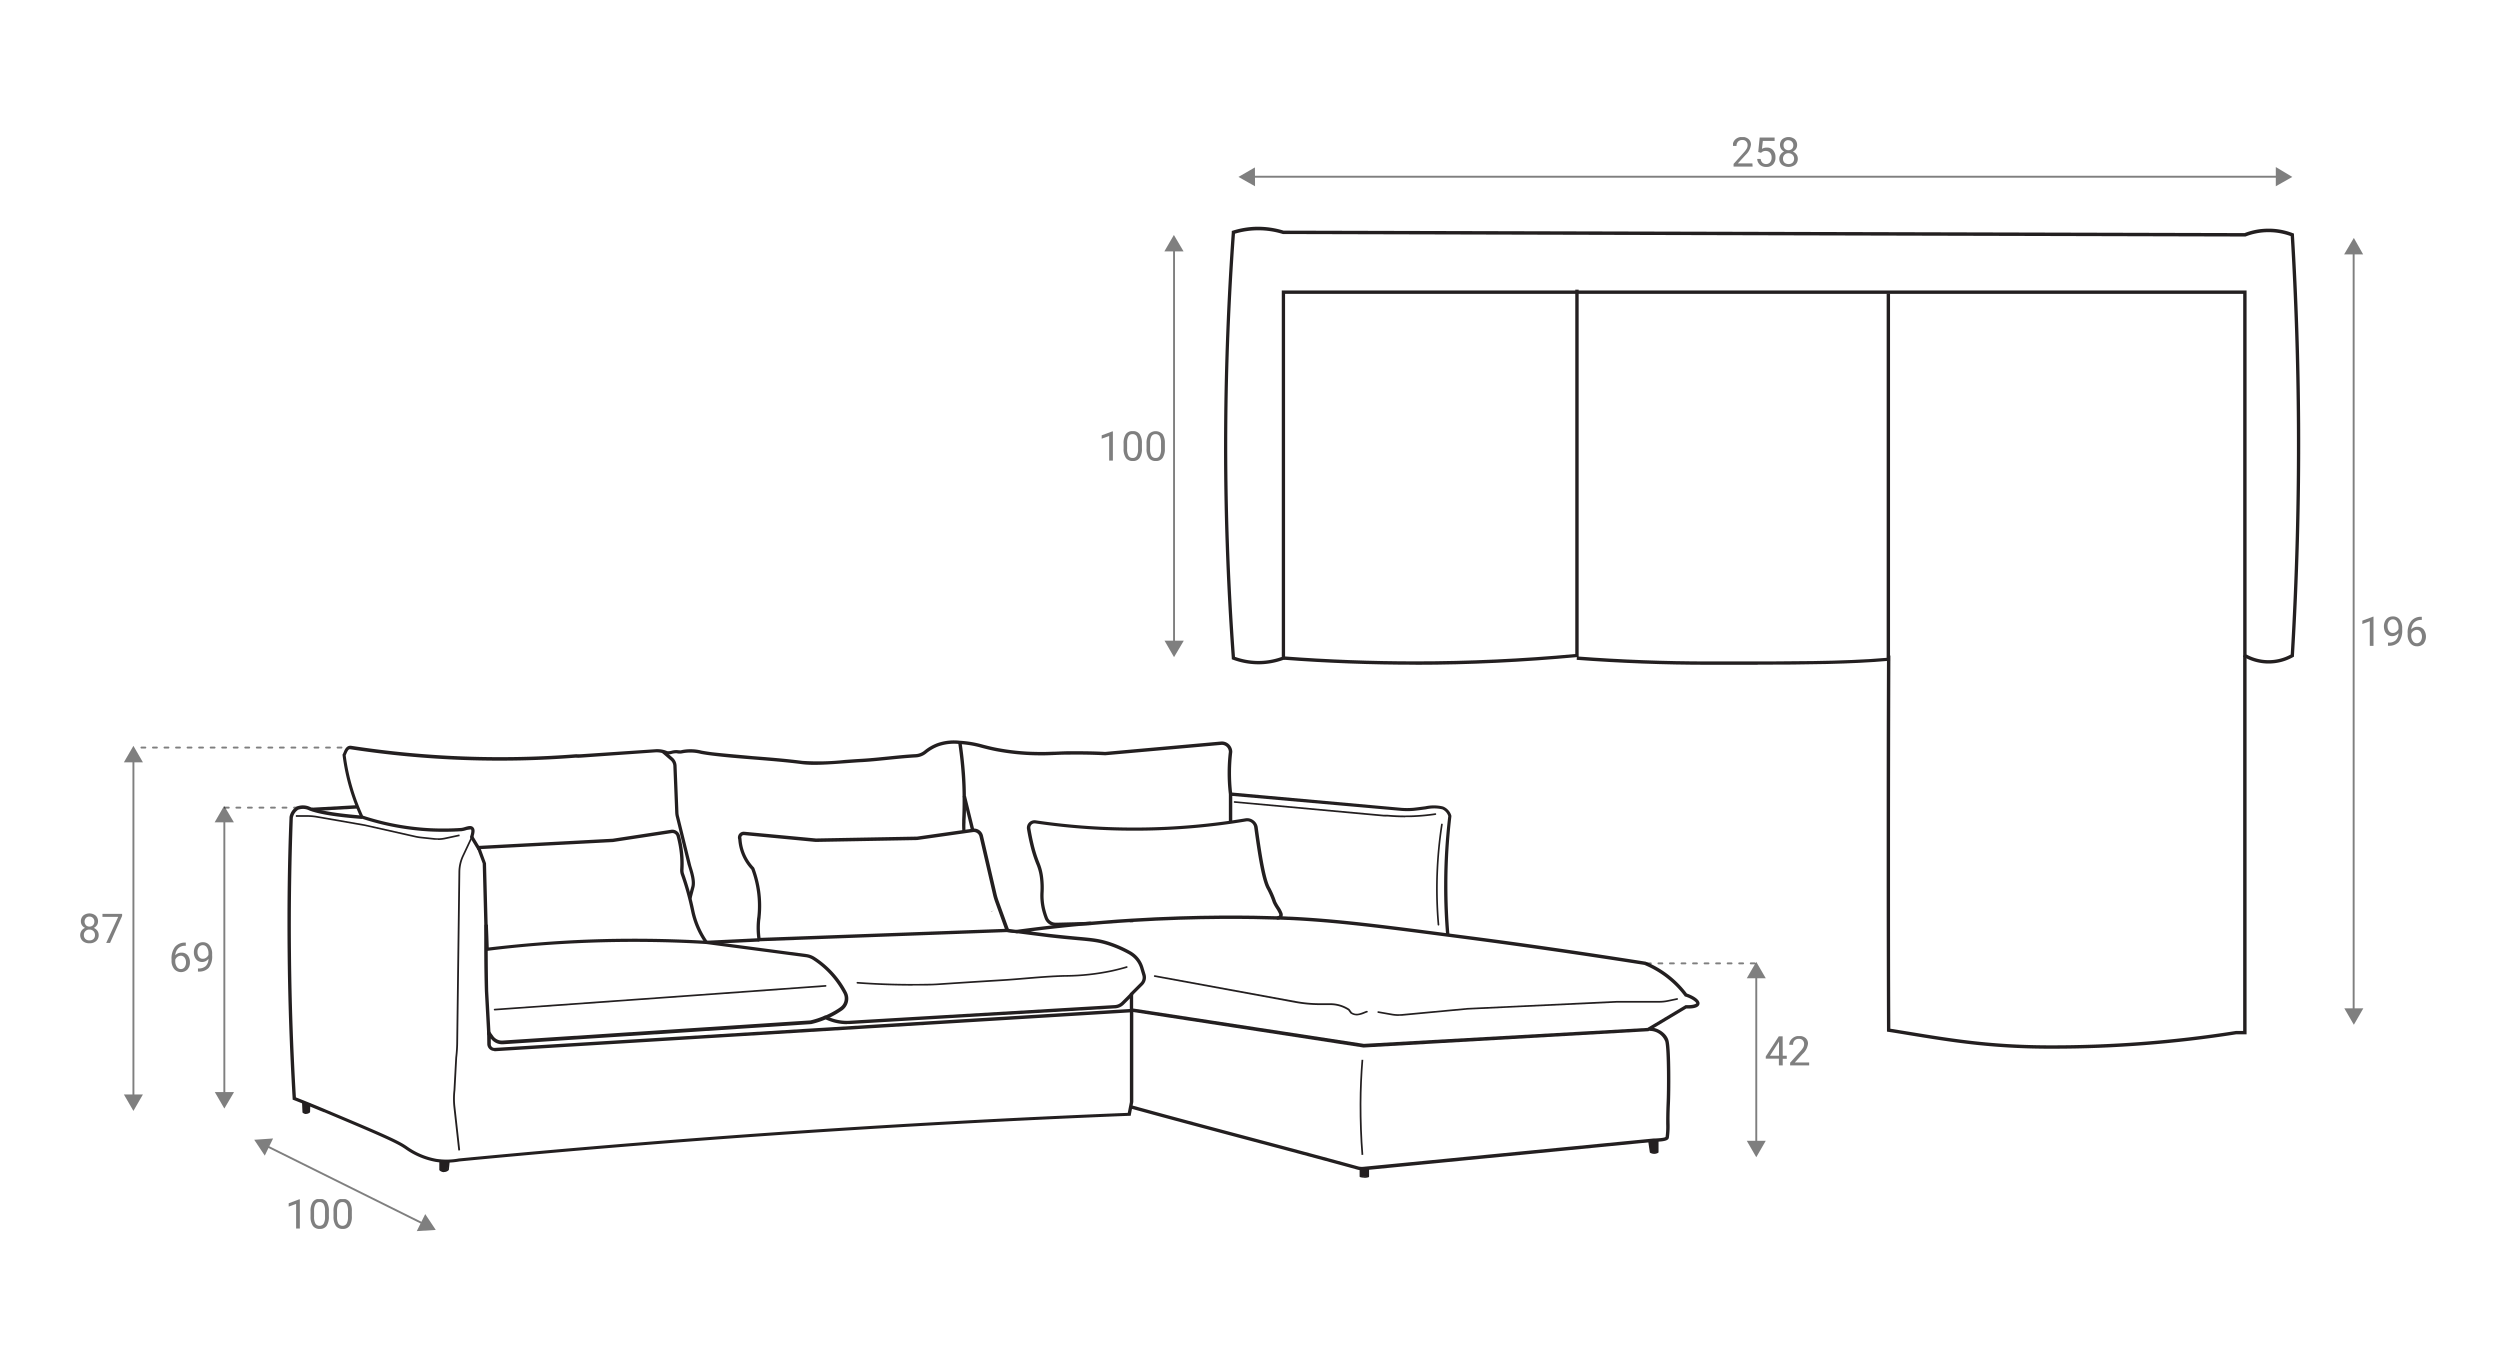 <?xml version="1.0" encoding="UTF-8"?> <svg xmlns="http://www.w3.org/2000/svg" xmlns:xlink="http://www.w3.org/1999/xlink" id="Layer_1" data-name="Layer 1" viewBox="0 0 650 352"><defs><style>.cls-1{fill:none;}.cls-2{opacity:0.5;}.cls-15,.cls-2{isolation:isolate;}.cls-3{clip-path:url(#clip-path);}.cls-4{fill-rule:evenodd;}.cls-5{clip-path:url(#clip-path-2);}.cls-6{clip-path:url(#clip-path-3);}.cls-7{clip-path:url(#clip-path-4);}.cls-8{clip-path:url(#clip-path-5);}.cls-9{clip-path:url(#clip-path-6);}.cls-10{clip-path:url(#clip-path-7);}.cls-11{fill:#231f20;}.cls-12{clip-path:url(#clip-path-8);}.cls-13{clip-path:url(#clip-path-9);}.cls-14{clip-path:url(#clip-path-10);}.cls-16{clip-path:url(#clip-path-11);}.cls-17{clip-path:url(#clip-path-12);}.cls-18{clip-path:url(#clip-path-13);}.cls-19{clip-path:url(#clip-path-14);}.cls-20{clip-path:url(#clip-path-15);}.cls-21{clip-path:url(#clip-path-16);}</style><clipPath id="clip-path"><rect class="cls-1" x="55.85" y="209.51" width="4.95" height="78.7"></rect></clipPath><clipPath id="clip-path-2"><rect class="cls-1" x="32.21" y="193.92" width="4.95" height="94.92"></rect></clipPath><clipPath id="clip-path-3"><rect class="cls-1" x="44.6" y="244.98" width="10.56" height="7.77"></rect></clipPath><clipPath id="clip-path-4"><rect class="cls-1" x="75.06" y="311.75" width="16.43" height="7.77"></rect></clipPath><clipPath id="clip-path-5"><rect class="cls-1" x="20.85" y="237.5" width="10.9" height="7.77"></rect></clipPath><clipPath id="clip-path-6"><rect class="cls-1" x="58.15" y="209.74" width="19.57" height="0.5"></rect></clipPath><clipPath id="clip-path-7"><rect class="cls-1" x="36.28" y="194.12" width="52.75" height="0.5"></rect></clipPath><clipPath id="clip-path-8"><rect class="cls-1" x="427.82" y="250.23" width="28.63" height="0.5"></rect></clipPath><clipPath id="clip-path-9"><rect class="cls-1" x="454.16" y="250.08" width="4.95" height="50.81"></rect></clipPath><clipPath id="clip-path-10"><rect class="cls-1" x="459.1" y="269.37" width="11.28" height="7.66"></rect></clipPath><clipPath id="clip-path-11"><rect class="cls-1" x="286.44" y="112.09" width="16.43" height="7.77"></rect></clipPath><clipPath id="clip-path-12"><rect class="cls-1" x="302.78" y="61.09" width="4.95" height="109.77"></rect></clipPath><clipPath id="clip-path-13"><rect class="cls-1" x="614.21" y="160.27" width="16.52" height="7.77"></rect></clipPath><clipPath id="clip-path-14"><rect class="cls-1" x="609.47" y="61.87" width="4.95" height="204.57"></rect></clipPath><clipPath id="clip-path-15"><rect class="cls-1" x="322.03" y="43.48" width="273.96" height="4.95"></rect></clipPath><clipPath id="clip-path-16"><rect class="cls-1" x="450.58" y="35.64" width="16.85" height="7.77"></rect></clipPath></defs><g class="cls-2"><g class="cls-3"><rect x="58.08" y="212.37" width="0.5" height="72.99"></rect><polygon class="cls-4" points="58.33 287.68 56.32 284.21 60.34 284.21 58.33 287.68"></polygon><path d="M58.33,288.22l-2.48-4.28h5Zm-1.55-3.75,1.55,2.68,1.55-2.68Z"></path><polygon class="cls-4" points="58.33 210.05 60.34 213.53 56.32 213.53 58.33 210.05"></polygon><path d="M60.81,213.8h-5l2.47-4.29Zm-4-.54h3.1l-1.55-2.68Z"></path></g></g><g class="cls-2"><g class="cls-5"><rect x="34.44" y="196.77" width="0.5" height="89.22"></rect><polygon class="cls-4" points="34.69 288.31 32.68 284.83 36.7 284.83 34.69 288.31"></polygon><path d="M34.69,288.84l-2.48-4.28h4.95Zm-1.55-3.74,1.55,2.67,1.54-2.67Z"></path><polygon class="cls-4" points="34.69 194.45 36.7 197.93 32.68 197.93 34.69 194.45"></polygon><path d="M37.16,198.2H32.21l2.48-4.28Zm-4-.54h3.09L34.69,195Z"></path></g></g><g class="cls-2"><g class="cls-6"><path d="M48.31,245.08v.82h-.17a2.51,2.51,0,0,0-1.79.66,2.78,2.78,0,0,0-.77,1.81,2.07,2.07,0,0,1,1.63-.68,2,2,0,0,1,1.58.69,2.73,2.73,0,0,1,.59,1.8,2.65,2.65,0,0,1-.64,1.87,2.34,2.34,0,0,1-3.46-.13,3.31,3.31,0,0,1-.68-2.15v-.37a5,5,0,0,1,.89-3.19,3.29,3.29,0,0,1,2.65-1.13Zm-1.26,3.41a1.59,1.59,0,0,0-.91.29,1.55,1.55,0,0,0-.57.75v.35a2.52,2.52,0,0,0,.42,1.51,1.26,1.26,0,0,0,1,.57,1.23,1.23,0,0,0,1-.48,2,2,0,0,0,.37-1.25,2,2,0,0,0-.38-1.26,1.2,1.2,0,0,0-1-.48"></path><path d="M54.2,249.32a2.66,2.66,0,0,1-.72.58,2.12,2.12,0,0,1-2.06-.1,2.18,2.18,0,0,1-.75-.91,3,3,0,0,1-.26-1.29,3.2,3.2,0,0,1,.28-1.37,2.17,2.17,0,0,1,.82-.92,2.3,2.3,0,0,1,1.24-.33,2.1,2.1,0,0,1,1.76.84,3.6,3.6,0,0,1,.65,2.29v.28a4.9,4.9,0,0,1-.87,3.22,3.35,3.35,0,0,1-2.63,1h-.19v-.81h.2a2.69,2.69,0,0,0,1.83-.62,2.65,2.65,0,0,0,.7-1.9m-1.48,0a1.48,1.48,0,0,0,.89-.29,1.73,1.73,0,0,0,.59-.73v-.39a2.69,2.69,0,0,0-.41-1.54,1.26,1.26,0,0,0-2.06-.1,2,2,0,0,0-.38,1.28,2.06,2.06,0,0,0,.37,1.27,1.17,1.17,0,0,0,1,.5"></path></g></g><g class="cls-2"><g class="cls-7"><polygon points="77.96 319.42 76.99 319.42 76.99 313.01 75.06 313.72 75.06 312.85 77.81 311.82 77.96 311.82 77.96 319.42"></polygon><path d="M85.51,316.19a4.44,4.44,0,0,1-.57,2.51,2.06,2.06,0,0,1-1.81.82,2.08,2.08,0,0,1-1.79-.8,4.23,4.23,0,0,1-.6-2.4V315a4.26,4.26,0,0,1,.58-2.48,2,2,0,0,1,1.8-.81,2.08,2.08,0,0,1,1.8.78,4.18,4.18,0,0,1,.59,2.41Zm-1-1.31a3.49,3.49,0,0,0-.34-1.78,1.19,1.19,0,0,0-1.09-.56,1.16,1.16,0,0,0-1.07.56,3.4,3.4,0,0,0-.35,1.7v1.54a3.54,3.54,0,0,0,.36,1.81,1.29,1.29,0,0,0,2.13,0,3.41,3.41,0,0,0,.36-1.73Z"></path><path d="M91.48,316.19a4.44,4.44,0,0,1-.57,2.51,2.06,2.06,0,0,1-1.81.82,2.08,2.08,0,0,1-1.79-.8,4.31,4.31,0,0,1-.6-2.4V315a4.26,4.26,0,0,1,.58-2.48,2,2,0,0,1,1.8-.81,2.08,2.08,0,0,1,1.8.78,4.11,4.11,0,0,1,.59,2.41Zm-1-1.31a3.49,3.49,0,0,0-.34-1.78,1.19,1.19,0,0,0-1.09-.56,1.17,1.17,0,0,0-1.07.56,3.51,3.51,0,0,0-.35,1.7v1.54a3.54,3.54,0,0,0,.36,1.81,1.29,1.29,0,0,0,2.13,0,3.41,3.41,0,0,0,.36-1.73Z"></path></g></g><g class="cls-2"><g class="cls-8"><path d="M25.49,239.57a1.74,1.74,0,0,1-.3,1,2.11,2.11,0,0,1-.81.69,2.24,2.24,0,0,1,.94.74,1.89,1.89,0,0,1,.34,1.11,2,2,0,0,1-.66,1.56,2.52,2.52,0,0,1-1.74.58,2.53,2.53,0,0,1-1.75-.58,2.09,2.09,0,0,1-.32-2.67,2,2,0,0,1,.93-.75,1.92,1.92,0,0,1-.8-.69,1.78,1.78,0,0,1-.29-1,2,2,0,0,1,.61-1.51,2.61,2.61,0,0,1,3.23,0,2,2,0,0,1,.62,1.51m-.79,3.53a1.41,1.41,0,0,0-.4-1,1.46,1.46,0,0,0-1.05-.4,1.37,1.37,0,0,0-1.44,1.44,1.33,1.33,0,0,0,.39,1,1.43,1.43,0,0,0,1.06.37,1.46,1.46,0,0,0,1.06-.37,1.37,1.37,0,0,0,.38-1m-1.44-4.82a1.22,1.22,0,0,0-.92.36,1.44,1.44,0,0,0,0,1.88,1.21,1.21,0,0,0,.92.36,1.22,1.22,0,0,0,.92-.36,1.29,1.29,0,0,0,.35-.93,1.27,1.27,0,0,0-.36-.94,1.25,1.25,0,0,0-.91-.37"></path><polygon points="31.75 238.14 28.62 245.16 27.61 245.16 30.73 238.39 26.64 238.39 26.64 237.6 31.75 237.6 31.75 238.14"></polygon></g></g><g class="cls-2"><g class="cls-9"><path d="M77.47,210.24h-1a.25.25,0,1,1,0-.5h1a.25.25,0,1,1,0,.5m-3,0h-1a.25.25,0,1,1,0-.5h1a.25.25,0,0,1,0,.5m-3,0h-1a.25.25,0,0,1,0-.5h1a.25.25,0,0,1,0,.5m-3,0h-1a.25.25,0,0,1,0-.5h1a.25.25,0,0,1,0,.5m-3,0h-1a.25.25,0,1,1,0-.5h1a.25.25,0,1,1,0,.5m-3,0h-1a.25.25,0,1,1,0-.5h1a.25.25,0,0,1,0,.5m-3,0h-1a.25.25,0,1,1,0-.5h1a.25.25,0,0,1,0,.5"></path></g></g><g class="cls-2"><g class="cls-10"><path d="M88.78,194.62h-1a.25.25,0,1,1,0-.5h1a.25.25,0,0,1,0,.5m-3,0h-1a.25.25,0,1,1,0-.5h1a.25.25,0,0,1,0,.5m-3,0h-1a.25.25,0,0,1,0-.5h1a.25.25,0,0,1,0,.5m-3,0h-1a.25.25,0,0,1,0-.5h1a.25.25,0,1,1,0,.5m-3,0h-1a.25.25,0,1,1,0-.5h1a.25.25,0,1,1,0,.5m-3,0h-1a.25.25,0,1,1,0-.5h1a.25.25,0,0,1,0,.5m-3,0h-1a.25.25,0,0,1,0-.5h1a.25.25,0,0,1,0,.5m-3,0h-1a.25.25,0,0,1,0-.5h1a.25.25,0,0,1,0,.5m-3,0h-1a.25.25,0,1,1,0-.5h1a.25.25,0,0,1,0,.5m-3,0h-1a.25.25,0,1,1,0-.5h1a.25.25,0,0,1,0,.5m-3,0h-1a.25.25,0,1,1,0-.5h1a.25.25,0,0,1,0,.5m-3,0h-1a.25.25,0,0,1,0-.5h1a.25.25,0,1,1,0,.5m-3,0h-1a.25.25,0,1,1,0-.5h1a.25.25,0,1,1,0,.5m-3,0h-1a.25.25,0,0,1,0-.5h1a.25.25,0,0,1,0,.5m-3,0h-1a.25.25,0,1,1,0-.5h1a.25.25,0,0,1,0,.5m-3,0h-1a.25.25,0,0,1,0-.5h1a.25.25,0,1,1,0,.5m-3,0h-1a.25.25,0,1,1,0-.5h1a.25.25,0,1,1,0,.5m-3,0h-1a.25.25,0,0,1,0-.5h1a.25.25,0,0,1,0,.5"></path></g></g><g class="cls-2"><rect x="89.45" y="284.57" width="0.5" height="46.98" transform="translate(-226.11 251.39) rotate(-63.59)"></rect><polygon class="cls-4" points="66.58 296.58 70.59 296.33 68.81 299.93 66.58 296.58"></polygon><path d="M68.84,300.46l-2.74-4.12L71,296Zm-1.78-3.64,1.71,2.57,1.38-2.77Z"></path><polygon class="cls-4" points="112.82 319.54 108.81 319.79 110.59 316.19 112.82 319.54"></polygon><path d="M108.36,320.09l2.2-4.43,2.74,4.12Zm2.27-3.36-1.38,2.76,3.09-.19Z"></path></g><path class="cls-11" d="M354.08,304.26a4.38,4.38,0,0,1-1.19-.16c-9.47-2.62-19.47-5.28-29.14-7.85-9.86-2.63-20-5.34-29.67-8l.23-.85c9.63,2.67,19.81,5.38,29.67,8,9.67,2.58,19.67,5.24,29.14,7.86a3.82,3.82,0,0,0,1.3.11L430,296l.38,0c2-.09,2.54-.27,2.67-.41a20.08,20.08,0,0,0,.15-3.36c0-1.06,0-2.52.1-5.26.17-3.47.2-13.76-.32-16.11a4.29,4.29,0,0,0-4.13-2.82l0-.4-.34-.34.34-.15c1.94-.11,4.55,1.4,5,3.52.56,2.54.49,13.33.34,16.35-.13,2.71-.11,4.15-.09,5.2a21.33,21.33,0,0,1-.19,3.56c-.11.8-1.31,1-3.48,1.1l-.35,0-75.58,7.41a3.1,3.1,0,0,1-.43,0"></path><path class="cls-11" d="M124.17,221a.58.58,0,0,0,0-.09.28.28,0,0,0-.11-.09l.4-.8a1.39,1.39,0,0,1,.36.29,1,1,0,0,1,.24.42Z"></path><path class="cls-11" d="M354.56,272.36h-.05L293.75,263v-4.71l2.77-2.77a1.92,1.92,0,0,0,.48-1.93l-.54-1.82a6.25,6.25,0,0,0-2.51-3.37l-.39-.26a30.79,30.79,0,0,0-5.11-2.27c-2.71-.91-4.51-1.07-8.45-1.43-1.86-.17-4.18-.38-7.3-.74l-4.7-.6-7-.9,3.32-.45c6.55-.88,13-1.61,19.28-2.16l.08.89c-5.16.45-10.49,1-15.87,1.71l.29,0c2.73.36,4.21.55,4.68.6,3.11.35,5.42.57,7.28.74,4,.36,5.85.53,8.65,1.47a31,31,0,0,1,5.26,2.35,5.35,5.35,0,0,1,.47.29,7.06,7.06,0,0,1,2.84,3.84l.55,1.82a2.8,2.8,0,0,1-.7,2.82l-2.51,2.51v3.58l60,9.19,73.73-4.15,4.36-2.61,5.42-3.24.12-.07h.13c1.71.08,2.57-.3,2.64-.47s-.81-1.09-2.8-1.75l-.13,0L438,259a24.07,24.07,0,0,0-3.82-4.06,24.79,24.79,0,0,0-6.65-4.06c-15.72-2.47-31.59-4.76-47.18-6.81-21.11-2.76-32.74-4.29-45.25-4.87h-.2l-2.63-.11,0-.88c1.14,0,2,.07,2.64.1h.2c12.55.58,24.19,2.11,45.33,4.88,15.61,2,31.51,4.34,47.25,6.81l.09,0a25.86,25.86,0,0,1,6.95,4.22,25.45,25.45,0,0,1,3.87,4.1c1.75.6,3.49,1.7,3.26,2.74s-1.89,1.21-3.42,1.16l-5.31,3.18-4.56,2.73h-.12Z"></path><rect class="cls-11" x="293.75" y="239.28" width="0.89" height="0.51"></rect><path class="cls-11" d="M128.51,273.25a1.82,1.82,0,0,1-1.24-.49,1.87,1.87,0,0,1-.58-1.31l-.06-4.34,1.64,2.3a2.74,2.74,0,0,0,2.4,1.13l80.06-5.24a22.12,22.12,0,0,0,3.56-1.17l.1,0a21.53,21.53,0,0,0,2.63-1.32c.49-.29,1-.6,1.39-.9a2.8,2.8,0,0,0,.89-3.62,24.3,24.3,0,0,0-2.09-3.28,23.1,23.1,0,0,0-5.92-5.49,4.53,4.53,0,0,0-1.78-.64l-24.89-3.3-1-.13c-10.18-.61-20.55-.72-30.77-.33-8.65.33-17.45,1-26.17,2.11l-.48.06,0-.49c-.07-2.23-.14-4.28-.23-6.19v-.19l.89,0v.2c.08,1.77.15,3.67.21,5.72,8.59-1,17.26-1.73,25.77-2.05,10.25-.39,20.64-.28,30.89.32l1.06.15,24.9,3.29a5.27,5.27,0,0,1,2.14.78,24.18,24.18,0,0,1,6.15,5.7,23.55,23.55,0,0,1,2.16,3.4,3.72,3.72,0,0,1-1.16,4.76c-.49.34-1,.65-1.45.93a24.06,24.06,0,0,1-2.73,1.38l-.28-.37.18.41a23.53,23.53,0,0,1-3.78,1.23l-80.13,5.24a3.65,3.65,0,0,1-3.18-1.49l0,1.5a.93.93,0,0,0,.3.68.92.92,0,0,0,.68.25q82.8-5.08,165.61-10.14l.05.89-165.6,10.13h-.11"></path><path class="cls-11" d="M123.09,217.77l-.84-.27c.47-1.51.24-1.8.21-1.83s-.84.06-1.26.18a6.22,6.22,0,0,1-1.2.27,71.94,71.94,0,0,1-8.13.07A68.81,68.81,0,0,1,94,212.83l-.18-.07-.08-.17a56.18,56.18,0,0,1-2.77-7.27,55.49,55.49,0,0,1-1.91-9l0-.16.09-.14a3,3,0,0,0,.19-.42c.27-.66.77-1.88,2-1.69a254.91,254.91,0,0,0,29.6,2.78,253.13,253.13,0,0,0,28.87-.6,8.86,8.86,0,0,0,1.27,0l19.25-1.29a6.78,6.78,0,0,1,3.17.5,3,3,0,0,0,1.15-.12,4.72,4.72,0,0,1,1.35-.16H176c1,.09,1,.09,1.24,0a11.73,11.73,0,0,1,5.24.15c.87.15,1.76.3,2.77.42,3.49.39,7.05.67,10.5,1,4.22.33,8.59.68,12.87,1.23a62.89,62.89,0,0,0,11-.24c1.52-.11,3.07-.22,4.61-.31,2.07-.12,4.21-.34,6.47-.57s4.82-.5,7.27-.63a3.92,3.92,0,0,0,2.29-.85,11.86,11.86,0,0,1,3.45-2,13.14,13.14,0,0,1,5.86-.63,27.81,27.81,0,0,1,5.95,1c1,.26,2.15.56,3.64.85a59.26,59.26,0,0,0,10.32,1.05c1.8.05,2.8,0,4.19-.05,1,0,2.26-.1,4.17-.13,3.13,0,6.24,0,9.5.18l30.1-2.7a2.7,2.7,0,0,1,2.07.7,2.8,2.8,0,0,1,.89,2,45.86,45.86,0,0,0-.33,5.22,47,47,0,0,0,.32,5.72v7.29h-.89V206.5a47.31,47.31,0,0,1-.32-5.78,46.08,46.08,0,0,1,.32-5.27,1.9,1.9,0,0,0-.6-1.3,1.79,1.79,0,0,0-1.39-.47l-30.16,2.7c-3.3-.16-6.39-.21-9.51-.17-1.89,0-3.09.08-4.14.12-1.35.06-2.42.1-4.26.06A61.52,61.52,0,0,1,259,195.32c-1.52-.3-2.68-.6-3.69-.86a26.89,26.89,0,0,0-5.79-1,12.53,12.53,0,0,0-5.49.58,11.17,11.17,0,0,0-3.2,1.85,4.71,4.71,0,0,1-2.8,1.05c-2.43.14-4.87.39-7.23.63s-4.42.46-6.51.58c-1.54.08-3.08.2-4.59.31-4.27.31-8.3.61-11.2.23-4.26-.55-8.62-.89-12.83-1.23-3.46-.27-7-.56-10.54-1-1-.12-2-.28-2.81-.42a11,11,0,0,0-4.81-.19,3.45,3.45,0,0,1-1.6,0l-.14,0a5,5,0,0,0-1.09.15,3.09,3.09,0,0,1-1.69.07,5.83,5.83,0,0,0-2.75-.44L151,197a9.69,9.69,0,0,1-1.32,0,253.6,253.6,0,0,1-28.91.61,257,257,0,0,1-29.71-2.8c-.41-.06-.65.34-1,1.16-.06.15-.12.3-.18.42a54,54,0,0,0,1.86,8.68,55.11,55.11,0,0,0,2.64,7,67.3,67.3,0,0,0,17.5,3.26,70,70,0,0,0,8-.07,5.1,5.1,0,0,0,1-.23c.8-.23,1.63-.48,2.15.05s.44,1.29,0,2.72"></path><path class="cls-11" d="M116.06,302.31a17.86,17.86,0,0,1-2.74-.21,19.81,19.81,0,0,1-8.09-3.45l-.48-.31c-2.43-1.56-8.48-4.11-20.52-9.18l-.11,0c-3.56-1.5-6.4-2.62-7.78-3.16l-.26-.1,0-.28c-.75-12.6-1.18-25.33-1.3-37.85-.11-11.62,0-23.48.49-35.25v-.1a4,4,0,0,1,1.85-2.71,4.42,4.42,0,0,1,3.56.12c.22.09.41.15.6.21,2.57.86,6.9,1.52,12.86,2l-.06.89c-6-.45-10.44-1.12-13.07-2l-.6-.21a3.61,3.61,0,0,0-2.88-.18,3.21,3.21,0,0,0-1.39,2.1c-.43,11.74-.6,23.57-.48,35.16.11,12.41.54,25,1.28,37.52,1.46.57,4.18,1.65,7.54,3.06l.1.05c12.09,5.09,18.16,7.64,20.66,9.24l.49.32a19,19,0,0,0,7.74,3.31,17.39,17.39,0,0,0,5.84-.1c42.56-4.09,85.7-7.35,128.24-9.68,15.2-.84,30.56-1.57,45.67-2.18l.55-2.82V262.66h.89v23.86l-.69,3.59-.35,0c-15.22.61-30.7,1.35-46,2.19-42.53,2.34-85.66,5.59-128.17,9.68a19.09,19.09,0,0,1-3.36.31"></path><path class="cls-11" d="M376,243.18c-.37-4.35-.55-8.78-.53-13.15a152,152,0,0,1,1.08-17.84,2.87,2.87,0,0,0-1.55-1.76l-.22-.05a9.5,9.5,0,0,0-4,.05l-1,.13c-.55.07-1.2.16-1.95.24a18.93,18.93,0,0,1-3.84,0l-44-3.89.08-.88L364,210a18.62,18.62,0,0,0,3.66,0c.75-.08,1.39-.17,1.94-.24l1-.13a10.47,10.47,0,0,1,4.35,0l.24.06a3.65,3.65,0,0,1,2.17,2.4l0,.1v.1A152.31,152.31,0,0,0,376.33,230c0,4.35.16,8.75.53,13.07Z"></path><path class="cls-11" d="M283.7,240.52l-.08-.89c1.84-.16,4.27-.36,6.77-.54l3.78-.25c17.46-1.08,31.37-.84,38.11-.61l0,.89c-6.72-.24-20.59-.47-38,.61-1.24.07-2.5.16-3.77.25-2.49.17-4.92.38-6.75.54"></path><polygon class="cls-11" points="264.4 242.67 264.39 241.79 264.4 241.79 264.4 242.67"></polygon><polygon class="cls-11" points="257.65 237 257.64 236.97 258.5 236.75 257.65 237"></polygon><path class="cls-11" d="M183.42,245.42l-.14-.2a22.42,22.42,0,0,1-3.66-8.6l-.07-.28a69,69,0,0,0-2.5-8.85,3.59,3.59,0,0,1-.21-1.39,27.08,27.08,0,0,0,0-3.11,28.18,28.18,0,0,0-.93-5.57,1.15,1.15,0,0,0-1.26-.81l-15.26,2.33-35.15,1.87v-.88h.12l34.94-1.87,15.23-2.33a2.06,2.06,0,0,1,2.24,1.45,28.63,28.63,0,0,1,.95,5.76,31.33,31.33,0,0,1,0,3.2,2.63,2.63,0,0,0,.15,1.05,71.8,71.8,0,0,1,2.54,9l.06.28a22,22,0,0,0,3.38,8.08l.58,0q6.48-.3,13-.63l0,.89-12.95.63Z"></path><path class="cls-11" d="M250.22,216.28a24.44,24.44,0,0,1-.06-2.58l0-.54c.05-1.14.14-3.25.1-6.13,0-2-.1-4-.25-5.94-.19-2.65-.48-5.27-.89-8L250,193c.41,2.76.7,5.4.9,8.07.14,2,.22,4,.24,6,.05,2.92,0,5-.1,6.19l0,.53a22.55,22.55,0,0,0,0,2.48Z"></path><path class="cls-11" d="M179.79,233.66l-.86-.23.81-2.91c.39-1.37-.3-3.58-.8-5.19l-.17-.53-3-12.19a5.86,5.86,0,0,1-.22-1.34l-.48-12a2.09,2.09,0,0,0-.73-1.6l-2.12-1.82.58-.67,2.12,1.82a3,3,0,0,1,1,2.26l.48,12a4.77,4.77,0,0,0,.19,1.14l3.14,12.7c.54,1.71,1.27,4.06.81,5.69Z"></path><rect class="cls-11" x="81.13" y="209.66" width="11.84" height="0.89" transform="translate(-11.64 5.21) rotate(-3.21)"></rect><path class="cls-11" d="M220.18,266.29a12.9,12.9,0,0,1-5.82-1.4.44.44,0,0,1,.4-.79,12,12,0,0,0,6.12,1.29l69-4.08a2.62,2.62,0,0,0,1.69-.76l2.35-2.35a.45.45,0,0,1,.63.63l-2.35,2.35a3.49,3.49,0,0,1-2.26,1l-69,4.08-.75,0"></path><path class="cls-11" d="M264.4,242.67c-.91-.11-1.74-.21-2.53-.32a.45.45,0,0,1-.38-.5.46.46,0,0,1,.5-.38l2.45.32a.43.43,0,0,1,.43.44.46.46,0,0,1-.47.44"></path><path class="cls-11" d="M274.48,240.77a3,3,0,0,1-2.87-2c-.21-.55-.42-1.2-.62-1.93a15.81,15.81,0,0,1-.48-5,21,21,0,0,0-.13-3.59,13.2,13.2,0,0,0-1-3.69,34.46,34.46,0,0,1-1.56-5c-.32-1.3-.58-2.62-.81-4a2,2,0,0,1,.55-1.71,2,2,0,0,1,1.7-.57,175.44,175.44,0,0,0,54.57-.52,2.67,2.67,0,0,1,2,.48A2.74,2.74,0,0,1,327,215c1.29,9.55,2.24,14.15,3.29,15.89a24.15,24.15,0,0,1,1.49,3.48,11.69,11.69,0,0,0,.77,1.35,7.54,7.54,0,0,1,.89,1.67,1.3,1.3,0,0,1-.08,1.09,1.39,1.39,0,0,1-1,.62.44.44,0,0,1-.2-.86.62.62,0,0,0,.4-.21.57.57,0,0,0,0-.41,9.23,9.23,0,0,0-.8-1.44,11.06,11.06,0,0,1-.84-1.51,23.56,23.56,0,0,0-1.42-3.33c-1.13-1.87-2.08-6.41-3.41-16.22a1.79,1.79,0,0,0-.74-1.23,1.76,1.76,0,0,0-1.35-.32,176.42,176.42,0,0,1-54.85.52,1.1,1.1,0,0,0-1.25,1.26c.23,1.39.49,2.69.8,4a34.19,34.19,0,0,0,1.53,4.91,14.1,14.1,0,0,1,1,3.9,22.56,22.56,0,0,1,.13,3.72,14.83,14.83,0,0,0,.46,4.74,17.72,17.72,0,0,0,.59,1.85,2.15,2.15,0,0,0,2.11,1.42l.69,0c2.8-.07,5.6-.14,8.41-.23a.45.45,0,0,1,0,.89l-8.41.23-.68,0h-.1"></path><polygon class="cls-11" points="257.65 237 257.64 236.97 258.5 236.75 257.65 237"></polygon><polygon class="cls-11" points="252.49 216.03 250.29 207.03 250.75 207.02 251.16 206.92 253.35 215.82 252.49 216.03"></polygon><path class="cls-11" d="M197,244.76l-.06-.4a21.41,21.41,0,0,1-.13-5.12c0-.3.06-.6.1-.89a27,27,0,0,0-1.56-12.28,12.64,12.64,0,0,1-2.57-4.08,12.45,12.45,0,0,1-.83-3.69,1.6,1.6,0,0,1,.19-1.43,1.53,1.53,0,0,1,1.39-.62L212.17,218l26.25-.49,14.5-2.06a2.38,2.38,0,0,1,2.66,1.82l3.54,15.23a16.12,16.12,0,0,0,.46,1.56l3,8.26Zm-3.62-27.63a.62.62,0,0,0-.52.27.68.68,0,0,0-.06.64l0,.13a11.7,11.7,0,0,0,3.22,7.35l.1.15a28.84,28.84,0,0,1,1.54,6.08,28.42,28.42,0,0,1,.1,6.71c0,.29-.07.58-.1.86a20.1,20.1,0,0,0,.08,4.52l63.51-2.34-2.56-7.12a16.09,16.09,0,0,1-.49-1.65l-3.54-15.23a1.51,1.51,0,0,0-1.68-1.15l-14.55,2.07-26.35.49-18.67-1.78h-.06"></path><path class="cls-11" d="M127.11,269.27a.45.45,0,0,1-.45-.41l-.6-11.15c-.19-6.57-.17-11.95-.15-17.16v-.17l-.41-15.87L124.18,221l-.23-.37-1.66-2.74a.44.44,0,0,1,.15-.61.46.46,0,0,1,.61.15l1.92,3.19,1.4,3.83.43,16.11c0,5.23,0,10.6.14,17.14l.61,11.14a.44.44,0,0,1-.42.46h0"></path><path class="cls-11" d="M119.36,299.16a.22.22,0,0,1-.22-.19l-1.22-11a20.18,20.18,0,0,1,0-4.53l.46-8.48a36.16,36.16,0,0,0,.26-4.25l.56-44.07a10.23,10.23,0,0,1,1-4.23l2.27-4.83a.22.22,0,0,1,.29-.11.22.22,0,0,1,.11.3l-2.27,4.83a9.83,9.83,0,0,0-.93,4l-.56,44.07a36.71,36.71,0,0,1-.26,4.29l-.45,8.48a18.85,18.85,0,0,0,0,4.44l1.22,11a.22.22,0,0,1-.2.24h0"></path><path class="cls-11" d="M354,300.3c-.35-4.41-.51-8.88-.49-13.29,0-3.81.19-7.67.49-11.46l.45,0c-.31,3.79-.47,7.63-.49,11.43,0,4.4.14,8.86.49,13.25Z"></path><path class="cls-11" d="M113.91,218.35c-.3,0-.6,0-.9,0l-3.59-.38a12,12,0,0,1-1.36-.22l-13.34-3-12.41-2.16a13.61,13.61,0,0,0-2.39-.2h-3v-.45h3a14.53,14.53,0,0,1,2.47.21l12.41,2.17,13.35,3c.43.09.87.16,1.31.21l3.59.38a8.37,8.37,0,0,0,2.59-.14l3.79-.81.1.43-3.8.82a9.29,9.29,0,0,1-1.82.19"></path><path class="cls-11" d="M363.63,264.14a10.37,10.37,0,0,1-1.76-.15l-3.55-.63a.21.21,0,0,1-.18-.25.2.2,0,0,1,.25-.18l3.56.62a9.68,9.68,0,0,0,2.58.1l16.93-1.58,39-1.83h11a10.64,10.64,0,0,0,2.05-.2l2.5-.52a.22.22,0,0,1,.26.17.22.22,0,0,1-.17.26l-2.5.52a10.79,10.79,0,0,1-2.14.22h-11l-38.94,1.82-16.93,1.59c-.31,0-.62,0-.94,0"></path><path class="cls-11" d="M374,240.64a.22.22,0,0,1-.22-.2,107.31,107.31,0,0,1-.33-13.42,110.73,110.73,0,0,1,1.22-12.69.24.24,0,0,1,.25-.19.23.23,0,0,1,.19.26,107.84,107.84,0,0,0-.89,26,.22.22,0,0,1-.2.24h0"></path><path class="cls-11" d="M365.39,212.5c-1.57,0-3.12-.07-4.64-.21a6.94,6.94,0,0,1-1,0L321,208.74a.22.22,0,0,1,0-.44l38.7,3.53c.34,0,.67,0,1,0a51,51,0,0,0,6.07.18,54.76,54.76,0,0,0,6.38-.56.22.22,0,0,1,.26.18.23.23,0,0,1-.19.26,55.8,55.8,0,0,1-6.44.57l-1.45,0"></path><path class="cls-11" d="M128.61,262.72a.23.23,0,0,1-.22-.21.22.22,0,0,1,.21-.23l43.34-3.09,42.69-3.08a.22.22,0,0,1,.24.2.22.22,0,0,1-.21.24q-21.33,1.56-42.69,3.08-21.67,1.56-43.34,3.09h0"></path><path class="cls-11" d="M237.26,256.27c-4.75,0-9.55-.18-14.35-.53a.22.22,0,0,1-.2-.24.21.21,0,0,1,.23-.2c6.15.45,12.31.61,18.33.48,1.75,0,2.34-.08,5.58-.29,2.43-.16,6.36-.42,13.4-.85,2.12-.12,4.27-.3,6.35-.48,3.4-.28,6.91-.57,10.38-.65h.28A60,60,0,0,0,289,252.22c1.67-.36,3-.73,3.88-1a.24.24,0,0,1,.28.15.23.23,0,0,1-.16.28c-.85.25-2.22.62-3.91,1a61.21,61.21,0,0,1-11.77,1.3H277c-3.46.09-7,.38-10.35.66-2.09.17-4.24.35-6.36.48-7,.43-11,.68-13.4.84-3.25.22-3.84.26-5.6.3-1.34,0-2.68,0-4,0"></path><path class="cls-11" d="M352.71,264a2.68,2.68,0,0,1-1.5-.47l-.06,0-.62-.84a8.55,8.55,0,0,0-4.66-1.37h-2.68a35.61,35.61,0,0,1-6.43-.59L300.19,254a.21.21,0,0,1-.17-.26.22.22,0,0,1,.25-.18l36.57,6.7a34.74,34.74,0,0,0,6.35.59h2.68a9,9,0,0,1,4.94,1.46l.06.05.62.84c1.07.69,2,.33,3.23-.16l.51-.2.08,0a.22.22,0,1,1,.16.41l-.08,0-.51.2a6.09,6.09,0,0,1-2.17.57"></path><path class="cls-11" d="M353.72,303.8v2a3.81,3.81,0,0,0,.86.13,3.63,3.63,0,0,0,1.15-.13v-2.16"></path><path class="cls-11" d="M354.74,306.2h-.17a3.84,3.84,0,0,1-.9-.14.21.21,0,0,1-.17-.21v-2a.22.22,0,0,1,.22-.22.22.22,0,0,1,.22.22v1.87a4.81,4.81,0,0,0,.65.08,4.09,4.09,0,0,0,.92-.08v-2a.23.23,0,1,1,.45,0v2.16a.21.21,0,0,1-.17.21,3.81,3.81,0,0,1-1.05.15"></path><path class="cls-11" d="M428.71,296.52l.44,3a1.86,1.86,0,0,0,1.83,0v-3"></path><path class="cls-11" d="M430.06,300a2.08,2.08,0,0,1-1-.27.21.21,0,0,1-.11-.16l-.44-3a.22.22,0,0,1,.19-.25.22.22,0,0,1,.25.19l.43,2.92a1.53,1.53,0,0,0,.76.16,1.77,1.77,0,0,0,.64-.15v-2.9a.21.21,0,0,1,.22-.22.22.22,0,0,1,.22.22v3a.21.21,0,0,1-.11.19,2,2,0,0,1-1,.27h-.07"></path><path class="cls-11" d="M114.4,301.79v2.35a1.5,1.5,0,0,0,2,0l.24-2.27"></path><path class="cls-11" d="M115.42,304.76h0a1.68,1.68,0,0,1-1.13-.46.2.2,0,0,1-.07-.16v-2.35a.22.22,0,1,1,.44,0V304a1.26,1.26,0,0,0,.77.29,1.29,1.29,0,0,0,.84-.3l.23-2.18a.22.22,0,0,1,.24-.2.24.24,0,0,1,.2.25l-.24,2.27a.23.23,0,0,1-.08.14,1.7,1.7,0,0,1-1.16.46"></path><path class="cls-11" d="M78.74,286.43l.12,2.71a1.2,1.2,0,0,0,.62.27,1.24,1.24,0,0,0,.92-.29l.06-2.06"></path><path class="cls-11" d="M79.61,289.64h-.15a1.38,1.38,0,0,1-.74-.32.21.21,0,0,1-.08-.16l-.12-2.71a.22.22,0,0,1,.21-.23.22.22,0,0,1,.23.21l.12,2.61a1,1,0,0,0,.43.16,1,1,0,0,0,.67-.18l.06-2a.22.22,0,0,1,.22-.22.23.23,0,0,1,.22.23l-.06,2.06a.24.24,0,0,1-.07.16,1.47,1.47,0,0,1-.94.36"></path><g class="cls-2"><g class="cls-12"><path d="M456.2,250.73h-1a.25.25,0,0,1,0-.5h1a.25.25,0,0,1,0,.5m-3,0h-1a.25.25,0,0,1,0-.5h1a.25.25,0,0,1,0,.5m-3,0h-1a.25.25,0,0,1,0-.5h1a.25.25,0,0,1,0,.5m-3,0h-1a.25.25,0,1,1,0-.5h1a.25.25,0,0,1,0,.5m-3,0h-1a.25.25,0,0,1,0-.5h1a.25.25,0,0,1,0,.5m-3,0h-1a.25.25,0,0,1,0-.5h1a.25.25,0,0,1,0,.5m-3,0h-1a.25.25,0,0,1,0-.5h1a.25.25,0,0,1,0,.5m-3,0h-1a.25.25,0,0,1,0-.5h1a.25.25,0,0,1,0,.5m-3,0h-1a.25.25,0,1,1,0-.5h1a.25.25,0,0,1,0,.5m-3,0h-1a.25.25,0,0,1,0-.5h1a.25.25,0,0,1,0,.5"></path></g></g><g class="cls-2"><g class="cls-13"><rect x="456.38" y="252.93" width="0.5" height="45.1"></rect><polygon class="cls-4" points="456.63 250.61 458.64 254.09 454.62 254.09 456.63 250.61"></polygon><path d="M459.1,254.35h-4.94l2.47-4.27Zm-4-.53h3.08l-1.54-2.67Z"></path><polygon class="cls-4" points="456.63 300.35 454.62 296.87 458.64 296.87 456.63 300.35"></polygon><path d="M456.63,300.88l-2.47-4.28h4.94Zm-1.55-3.74,1.55,2.67,1.54-2.67Z"></path></g></g><g class="cls-2"><g class="cls-14"><path d="M463.51,274.49h1.05v.79h-1.05V277h-1v-1.75H459.1v-.57l3.39-5.24h1Zm-3.32,0h2.35v-3.7l-.11.2Z"></path><path d="M470.38,277h-4.95v-.69l2.61-2.91a6.21,6.21,0,0,0,.81-1.07,1.85,1.85,0,0,0,.22-.85,1.34,1.34,0,0,0-.36-1,1.24,1.24,0,0,0-1-.38,1.43,1.43,0,0,0-1.11.41,1.53,1.53,0,0,0-.4,1.13h-1A2.22,2.22,0,0,1,466,270a2.49,2.49,0,0,1,1.8-.64,2.4,2.4,0,0,1,1.67.55,1.88,1.88,0,0,1,.61,1.47,4.3,4.3,0,0,1-1.42,2.66l-2,2.2h3.8Z"></path></g></g><g class="cls-15"><g class="cls-2"><g class="cls-16"><polygon points="289.35 119.75 288.38 119.75 288.38 113.35 286.44 114.06 286.44 113.19 289.19 112.16 289.35 112.16 289.35 119.75"></polygon><path d="M296.9,116.53a4.35,4.35,0,0,1-.58,2.51,2,2,0,0,1-1.8.82,2.07,2.07,0,0,1-1.79-.8,4.15,4.15,0,0,1-.6-2.4v-1.28a4.35,4.35,0,0,1,.57-2.48,2.08,2.08,0,0,1,1.81-.81,2.1,2.1,0,0,1,1.8.78,4.18,4.18,0,0,1,.59,2.41Zm-1-1.31a3.6,3.6,0,0,0-.34-1.78,1.19,1.19,0,0,0-1.09-.56,1.16,1.16,0,0,0-1.07.56,3.4,3.4,0,0,0-.35,1.7v1.54a3.66,3.66,0,0,0,.35,1.81,1.18,1.18,0,0,0,1.08.58,1.15,1.15,0,0,0,1.06-.55,3.41,3.41,0,0,0,.36-1.73Z"></path><path d="M302.87,116.53a4.35,4.35,0,0,1-.58,2.51,2,2,0,0,1-1.8.82,2.08,2.08,0,0,1-1.79-.8,4.15,4.15,0,0,1-.6-2.4v-1.28a4.35,4.35,0,0,1,.57-2.48,2.45,2.45,0,0,1,3.61,0,4.18,4.18,0,0,1,.59,2.41Zm-1-1.31a3.6,3.6,0,0,0-.34-1.78,1.19,1.19,0,0,0-1.09-.56,1.16,1.16,0,0,0-1.07.56,3.4,3.4,0,0,0-.35,1.7v1.54a3.66,3.66,0,0,0,.35,1.81,1.18,1.18,0,0,0,1.08.58,1.15,1.15,0,0,0,1.06-.55,3.41,3.41,0,0,0,.36-1.73Z"></path></g></g><g class="cls-2"><g class="cls-17"><rect x="305" y="63.94" width="0.5" height="104.06"></rect><polygon class="cls-4" points="305.25 170.33 303.24 166.85 307.26 166.85 305.25 170.33"></polygon><path d="M305.25,170.86l-2.47-4.28h5Zm-1.54-3.74,1.54,2.67,1.55-2.67Z"></path><polygon class="cls-4" points="305.25 61.63 307.26 65.1 303.24 65.1 305.25 61.63"></polygon><path d="M307.73,65.37h-5l2.48-4.28Zm-4-.54h3.09l-1.54-2.67Z"></path></g></g><g class="cls-2"><g class="cls-18"><polygon points="617.11 167.93 616.15 167.93 616.15 161.53 614.21 162.24 614.21 161.37 616.96 160.34 617.11 160.34 617.11 167.93"></polygon><path d="M623.61,164.61a2.39,2.39,0,0,1-.72.58,2,2,0,0,1-.92.21,2,2,0,0,1-1.14-.32,2.15,2.15,0,0,1-.75-.9,3.2,3.2,0,0,1-.26-1.29,3.06,3.06,0,0,1,.29-1.37,2.17,2.17,0,0,1,.81-.93,2.41,2.41,0,0,1,1.24-.32,2.11,2.11,0,0,1,1.77.84,3.65,3.65,0,0,1,.64,2.28v.28a4.91,4.91,0,0,1-.87,3.23,3.38,3.38,0,0,1-2.63,1h-.19v-.82h.2a2.61,2.61,0,0,0,1.83-.62,2.65,2.65,0,0,0,.7-1.89m-1.48,0a1.47,1.47,0,0,0,.89-.3,1.67,1.67,0,0,0,.59-.73v-.38a2.6,2.6,0,0,0-.41-1.54,1.25,1.25,0,0,0-2.05-.11,2,2,0,0,0-.39,1.28,2.15,2.15,0,0,0,.37,1.28,1.19,1.19,0,0,0,1,.5"></path><path d="M629.67,160.37v.81h-.18a2.57,2.57,0,0,0-1.79.67,2.77,2.77,0,0,0-.76,1.81,2,2,0,0,1,1.63-.69,2,2,0,0,1,1.57.7,3.07,3.07,0,0,1,0,3.67,2.24,2.24,0,0,1-1.71.7,2.16,2.16,0,0,1-1.76-.84,3.29,3.29,0,0,1-.68-2.14v-.37a4.93,4.93,0,0,1,.9-3.19,3.22,3.22,0,0,1,2.65-1.13Zm-1.26,3.4a1.51,1.51,0,0,0-.91.3,1.54,1.54,0,0,0-.58.74v.35a2.48,2.48,0,0,0,.42,1.51,1.26,1.26,0,0,0,1,.57,1.23,1.23,0,0,0,1-.48,2.29,2.29,0,0,0,0-2.51,1.19,1.19,0,0,0-1-.48"></path></g></g><g class="cls-2"><g class="cls-19"><rect x="611.7" y="64.72" width="0.5" height="198.86"></rect><polygon class="cls-4" points="611.95 265.9 609.93 262.43 613.95 262.43 611.95 265.9"></polygon><path d="M612,266.44l-2.48-4.28h4.95Zm-1.55-3.74,1.55,2.67,1.54-2.67Z"></path><polygon class="cls-4" points="611.95 62.4 613.95 65.88 609.93 65.88 611.95 62.4"></polygon><path d="M614.42,66.15h-4.95L612,61.86Zm-4-.54h3.09L612,62.94Z"></path></g></g><g class="cls-2"><g class="cls-20"><rect x="324.88" y="45.7" width="268.25" height="0.5"></rect><polygon class="cls-4" points="322.56 45.95 326.04 43.95 326.04 47.96 322.56 45.95"></polygon><path d="M326.31,48.43,322,46l4.28-2.47ZM323.1,46l2.67,1.55V44.41Z"></path><polygon class="cls-4" points="595.45 45.95 591.97 47.96 591.97 43.95 595.45 45.95"></polygon><path d="M591.71,48.43v-5L596,46Zm.53-4V47.5L594.91,46Z"></path></g></g><g class="cls-2"><g class="cls-21"><path d="M455.68,43.31h-4.95v-.69l2.61-2.91a6.62,6.62,0,0,0,.81-1.07,1.89,1.89,0,0,0,.22-.86,1.37,1.37,0,0,0-.36-1,1.27,1.27,0,0,0-1-.38,1.49,1.49,0,0,0-1.11.41,1.58,1.58,0,0,0-.4,1.14h-1a2.23,2.23,0,0,1,.68-1.69,2.46,2.46,0,0,1,1.79-.65,2.39,2.39,0,0,1,1.67.56,1.88,1.88,0,0,1,.61,1.47,4.33,4.33,0,0,1-1.42,2.66l-2,2.19h3.79Z"></path><path d="M457.14,39.52l.38-3.77h3.88v.89h-3.06l-.23,2.06a2.42,2.42,0,0,1,1.26-.33,2.09,2.09,0,0,1,1.64.68,2.66,2.66,0,0,1,.61,1.85,2.58,2.58,0,0,1-.63,1.84,2.29,2.29,0,0,1-1.76.67,2.39,2.39,0,0,1-1.64-.55,2.27,2.27,0,0,1-.72-1.54h.91a1.54,1.54,0,0,0,.46,1,1.44,1.44,0,0,0,1,.33,1.33,1.33,0,0,0,1-.46,1.91,1.91,0,0,0,.38-1.26,1.78,1.78,0,0,0-.41-1.22,1.43,1.43,0,0,0-1.1-.46,1.55,1.55,0,0,0-1,.28l-.25.2Z"></path><path d="M467.25,37.72a1.84,1.84,0,0,1-.29,1,2.11,2.11,0,0,1-.81.69,2.21,2.21,0,0,1,.93.74,1.88,1.88,0,0,1,.35,1.11,2,2,0,0,1-.66,1.56,2.92,2.92,0,0,1-3.49,0,2,2,0,0,1-.66-1.56,1.89,1.89,0,0,1,.34-1.11,2.07,2.07,0,0,1,.92-.75,1.89,1.89,0,0,1-.79-.69,1.8,1.8,0,0,1-.29-1,2,2,0,0,1,.61-1.52,2.61,2.61,0,0,1,3.23,0,2,2,0,0,1,.61,1.52m-.78,3.53a1.39,1.39,0,0,0-.4-1,1.46,1.46,0,0,0-1.05-.4,1.36,1.36,0,0,0-1.44,1.44,1.36,1.36,0,0,0,.38,1,1.51,1.51,0,0,0,1.07.37,1.46,1.46,0,0,0,1.05-.37,1.34,1.34,0,0,0,.39-1M465,36.43a1.25,1.25,0,0,0-.92.35,1.33,1.33,0,0,0-.35,1,1.29,1.29,0,0,0,.34.93,1.4,1.4,0,0,0,1.85,0,1.29,1.29,0,0,0,.34-.93,1.27,1.27,0,0,0-.36-.94,1.18,1.18,0,0,0-.9-.37"></path></g></g><path class="cls-11" d="M327.14,172.72h-.33a19.23,19.23,0,0,1-6.28-1.21l-.27-.1,0-.28c-1.44-19.67-2.13-39.64-2-59.37.1-17.08.78-34.37,2-51.41l0-.3.29-.09a22.39,22.39,0,0,1,5.76-1,22.86,22.86,0,0,1,7.43,1l249.85.64a17.1,17.1,0,0,1,5.33-1.13,17.49,17.49,0,0,1,7.24,1.16l.27.1,0,.29c1,16.44,1.52,33.05,1.62,49.38.11,20-.43,40.23-1.62,60.09l0,.24-.21.12a13,13,0,0,1-12.77,0l-.22-.13V76.41H334.12v95l-.29.11a19.25,19.25,0,0,1-6.69,1.21m-6-1.94a18.24,18.24,0,0,0,5.71,1.05,18,18,0,0,0,6.41-1.05V75.52H584.11v94.66a12,12,0,0,0,11.47,0c1.18-19.76,1.72-39.88,1.6-59.79-.09-16.21-.63-32.71-1.6-49a16.85,16.85,0,0,0-6.61-1,16.42,16.42,0,0,0-5.14,1.11l-.16,0-250.06-.65-.06,0a21.51,21.51,0,0,0-12.45-.09c-1.23,16.93-1.91,34.1-2,51.05-.1,19.61.57,39.47,2,59"></path><path class="cls-11" d="M368,172.83c-11.4,0-22.95-.43-34.32-1.3l.07-.88c11.35.86,22.87,1.3,34.25,1.3h.13c13.76,0,27.7-.65,41.44-1.91V75.31h.88v95.54l-.4,0c-13.89,1.29-28,2-41.92,2Z"></path><path class="cls-11" d="M457,172.85H444.26c-11.41,0-22.95-.43-34.32-1.29l.06-.89c11.35.86,22.88,1.3,34.26,1.3h6.37c13.52,0,28.83.05,39.9-.94V76.29h.88v95.53l-.4,0c-9.44.87-22.05,1-34,1"></path><path class="cls-11" d="M533.78,272.67H532.2c-14.87-.08-25-1.74-35.73-3.5-1.8-.3-3.62-.6-5.49-.89l-.37-.06v-.38c-.05-14.43-.08-29.07-.08-43.5,0-17.88,0-36,.08-53.9h.89c-.06,17.89-.09,36-.09,53.9,0,14.3,0,28.81.08,43.12l5.12.83c10.69,1.76,20.79,3.41,35.6,3.49a306.87,306.87,0,0,0,49.11-3.73h1.9V170.44h.89v98.49h-2.72a305.06,305.06,0,0,1-47.61,3.74"></path></g></svg> 